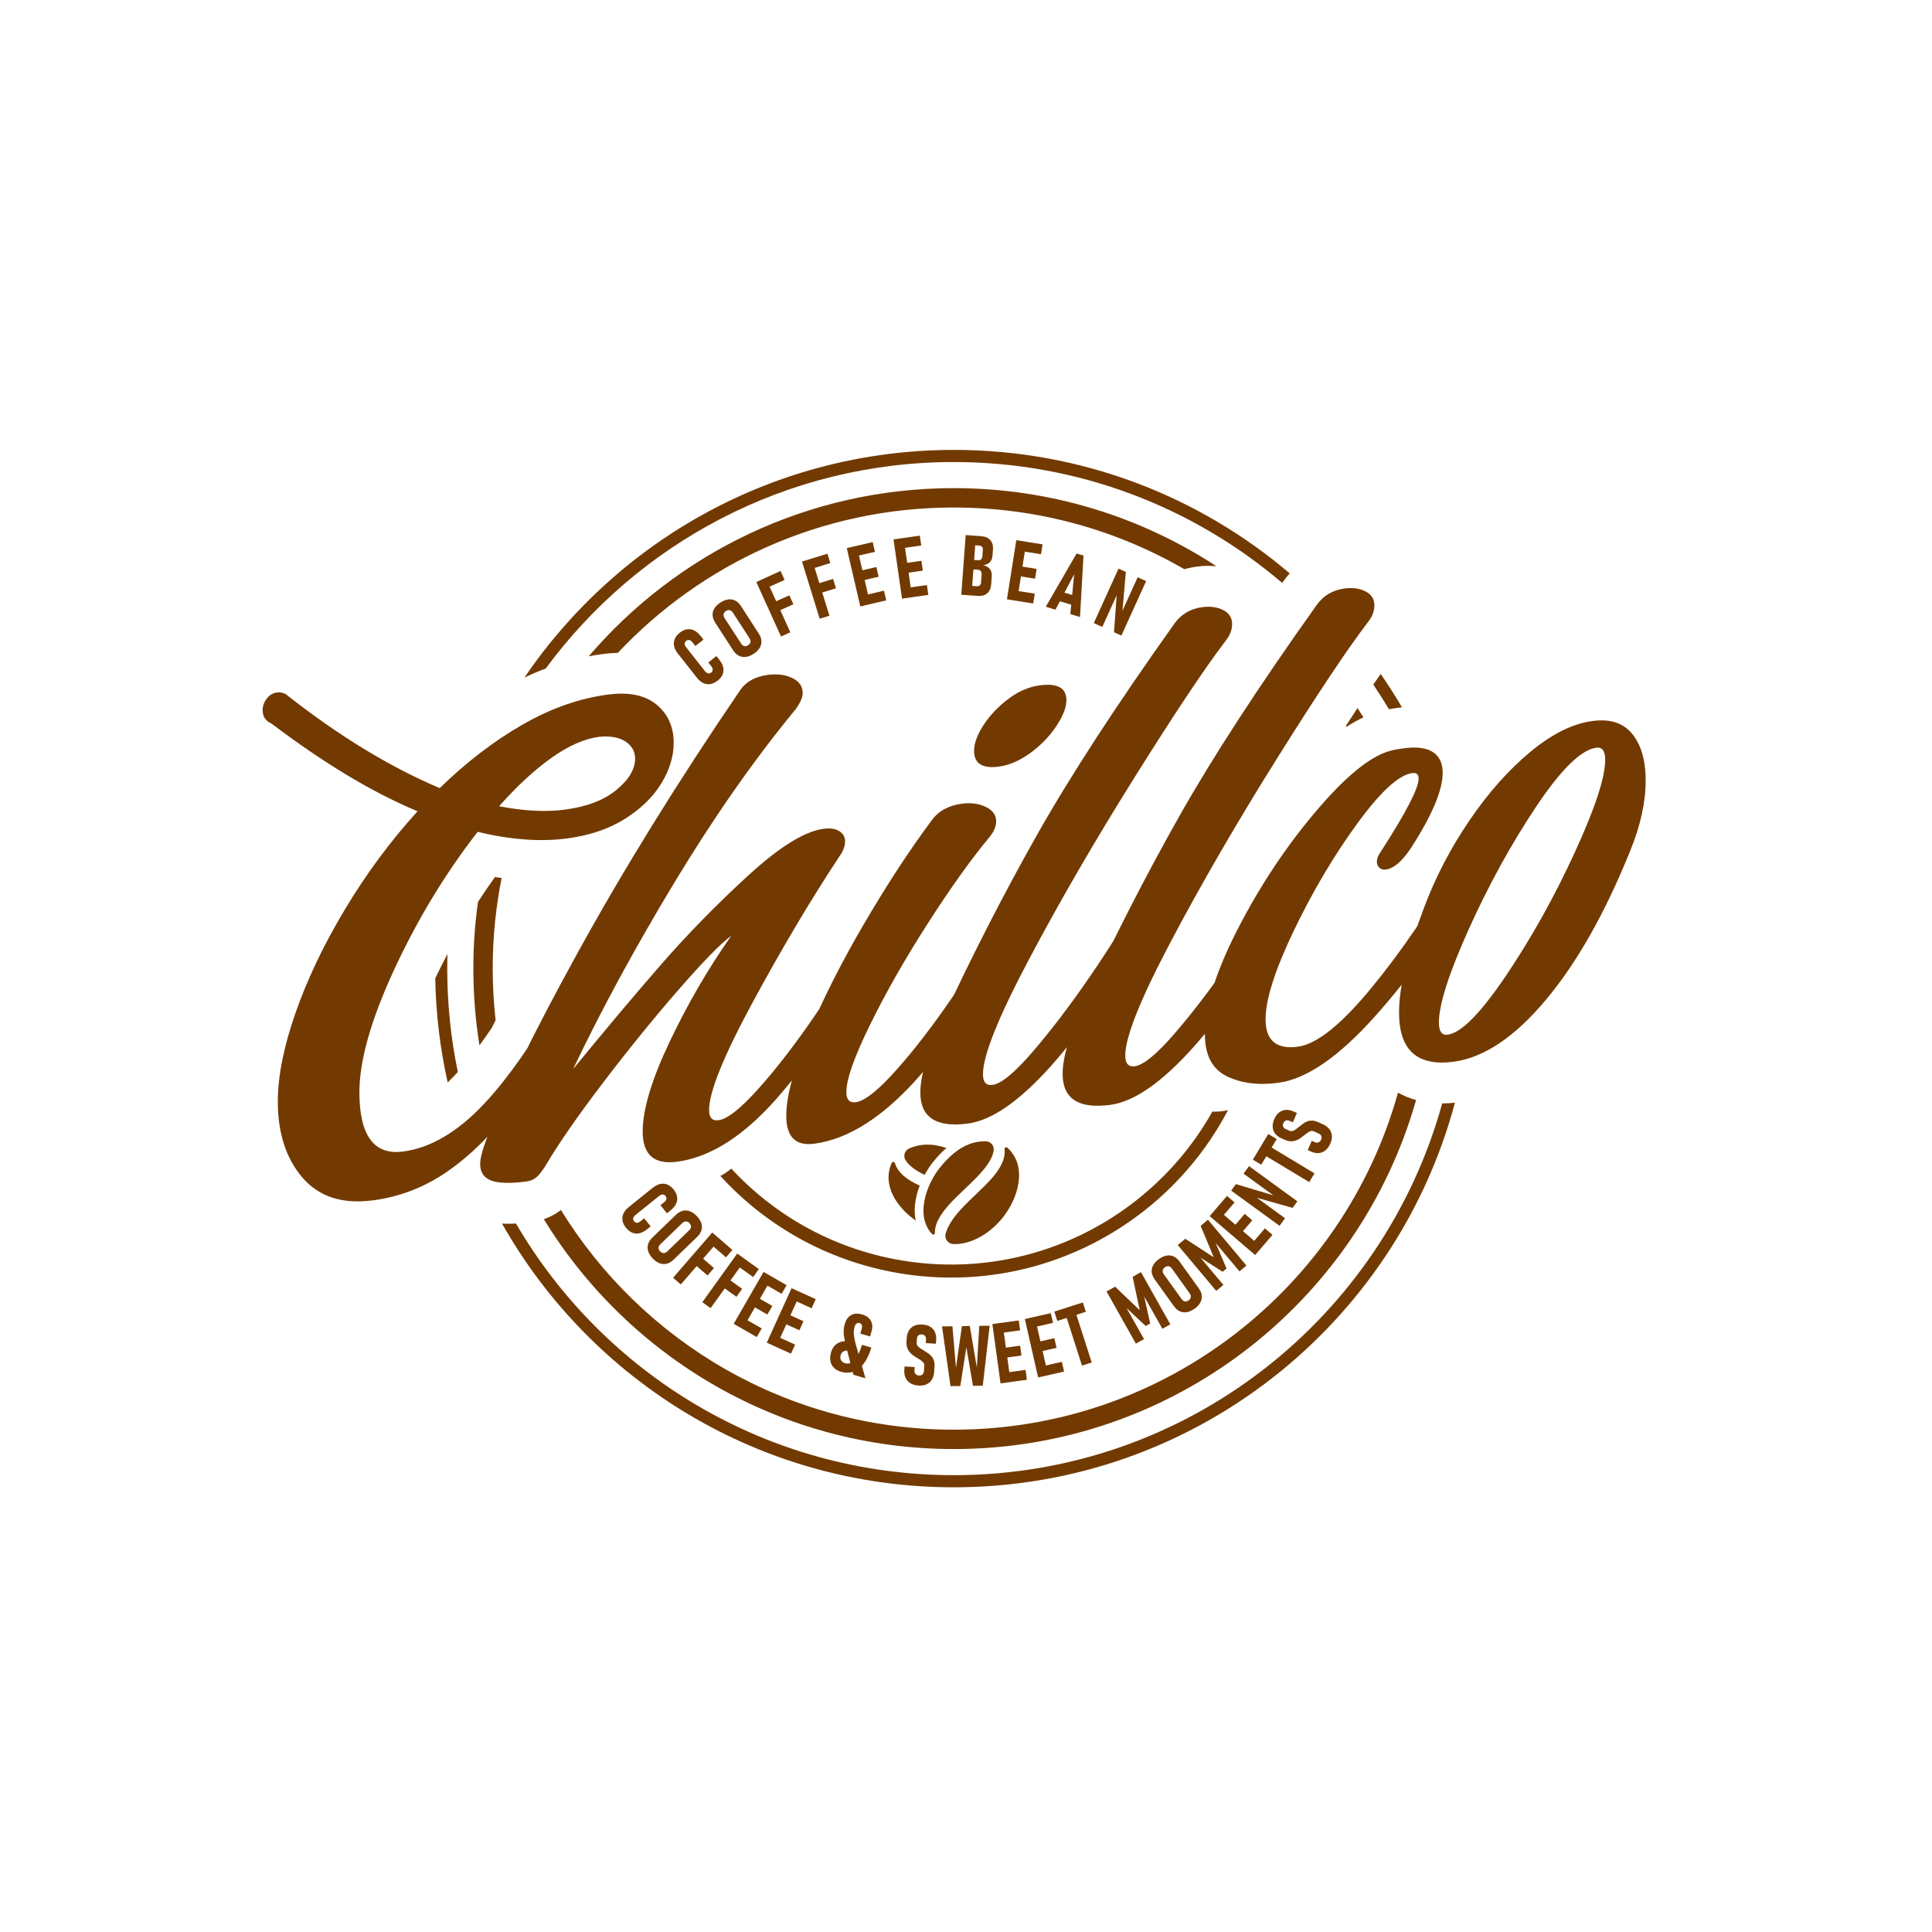 <?xml version="1.0" encoding="UTF-8"?>
<svg id="katman_1" xmlns="http://www.w3.org/2000/svg" version="1.1" viewBox="0 0 745 745">
  <!-- Generator: Adobe Illustrator 29.4.0, SVG Export Plug-In . SVG Version: 2.1.0 Build 152)  -->
  <defs>
    <style>
      .st0, .st1 {
        fill: #723a00;
      }

      .st1 {
        fill-rule: evenodd;
      }
    </style>
  </defs>
  <path class="st1" d="M176.54,413.36c-2.67-12.87-4.08-26.2-4.08-39.86,0-1.88.03-3.75.09-5.62-1.63,3.09-3.2,6.22-4.72,9.38.25,13.77,1.9,27.2,4.8,40.16.84-.81,1.64-1.63,2.41-2.44.5-.53,1-1.07,1.5-1.62M556.12,425.49c-22.76,82.64-98.45,143.35-188.33,143.35-72.04,0-134.95-39-168.82-97.03-1.78.1-3.58.12-5.37.04,34.34,60.7,99.48,101.67,174.19,101.67,92.57,0,170.45-62.9,193.24-148.29-1.69.17-3.33.26-4.92.26ZM529.55,263.97c2.11,3.11,4.12,6.28,6.05,9.51,1.26-.23,2.53-.42,3.79-.58.41-.05.81-.1,1.22-.14-2.57-4.4-5.31-8.7-8.2-12.88-.96,1.36-1.91,2.72-2.85,4.1ZM367.8,178.17c48.32,0,92.53,17.55,126.63,46.61l.53-.74c.74-1.04,1.53-2.02,2.37-2.94-34.9-29.69-80.11-47.61-129.52-47.61-68.86,0-129.59,34.8-165.57,87.77,2.69-1.27,5.43-2.44,8.21-3.49,35.56-48.28,92.8-79.61,157.36-79.61Z"/>
  <path class="st1" d="M191.11,393.41c-.73-6.54-1.12-13.18-1.12-19.91,0-11.95,1.19-23.63,3.44-34.92-.86-.12-1.72-.25-2.57-.39-2.26,3.16-4.44,6.36-6.55,9.62-1.17,8.4-1.78,16.98-1.78,25.7,0,10.07.81,19.95,2.36,29.58,1.63-2.21,3.21-4.45,4.73-6.7.5-.99.99-1.98,1.49-2.97M539.08,421.34c-20.89,74.96-89.66,129.96-171.28,129.96-64.06,0-120.21-33.89-151.5-84.71-2,1.55-4.22,2.73-6.6,3.54,32.56,53.16,91.19,88.64,158.1,88.64,84.74,0,156.2-56.9,178.25-134.57-2.51-.69-4.84-1.65-6.97-2.86ZM518.99,279.91l.23.37c2.12-1.39,4.3-2.63,6.52-3.66-.74-1.21-1.5-2.41-2.27-3.6-1.51,2.29-3,4.59-4.48,6.89ZM367.8,195.7c32.39,0,62.75,8.66,88.9,23.79,1.58-.45,3.22-.79,4.9-1.01,2.5-.33,5.01-.38,7.48-.13-29.11-19.04-63.9-30.12-101.28-30.12-56.34,0-106.8,25.16-140.78,64.84,1.77-.34,3.56-.63,5.36-.86,1.96-.26,3.92-.42,5.87-.47,32.43-34.49,78.47-56.04,129.55-56.04Z"/>
  <path class="st0" d="M438.7,468.8c14.36-10.68,26.35-24.55,34.84-40.73-1.27.32-2.57.52-3.87.56l-1.39.04c-.26,0-.53,0-.79,0-8.01,14.25-18.9,26.5-31.78,36.09-23.72,17.65-54.18,26.26-85.75,21.63-27.13-3.98-50.67-17.09-67.96-35.76-.56.46-1.13.89-1.69,1.31l-.08.06-.09.06c-.72.51-1.52.98-2.37,1.4,18.09,19.79,42.86,33.7,71.45,37.9,32.94,4.83,64.73-4.15,89.48-22.57"/>
  <path class="st1" d="M354.63,457.19c-4.6-2.13-8.31-4.72-9.57-8.73-.08-.24-.26-.41-.53-.41-.27,0-.54.13-.65.34-3.91,8.52,1.91,17.18,9.21,22.26-.81-4.01-.28-8.67,1.55-13.45"/>
  <path class="st1" d="M356.53,453.05c.2-.37.4-.72.61-1.08.84-1.43,1.75-2.76,2.71-3.95,1.67-2.07,3.38-3.85,5.12-5.34-5.86-1.97-10.45-1.55-14.34.16-.89.41-1.53,1.1-1.78,1.98-.28.93-.14,1.82.38,2.64,1.5,2.29,4.13,4.06,7.29,5.6"/>
  <path class="st1" d="M382.47,441.2c-.58-.71-1.43-1.09-2.42-1.12-3.45-.03-6.98.89-10.65,3.44-2.24,1.55-4.54,3.71-6.9,6.63-.85,1.05-1.67,2.24-2.43,3.53-.74,1.27-1.43,2.63-2.01,4.05-1.88,4.61-2.71,9.78-1.13,14.1.53,1.46,1.33,2.81,2.46,4.01.19.24.45.29.7.19.24-.11.44-.34.41-.59,0-.6.04-1.2.16-1.81.74-4.04,4.05-7.96,7.92-11.82,1.16-1.15,2.35-2.29,3.56-3.44,2.75-2.62,5.48-5.22,7.55-7.83,1.78-2.24,3.07-4.5,3.47-6.77.16-.95-.06-1.83-.68-2.58M388.44,442.53c-.18-.15-.48-.16-.73-.06-.24.11-.35.34-.33.59.39,3.92-1.69,7.54-4.74,11.08-1.81,2.1-3.96,4.17-6.15,6.25-1.18,1.13-2.37,2.26-3.52,3.41-3.54,3.53-6.72,7.19-8.11,11.2-.08.22-.15.45-.22.67-.24.96-.11,1.93.49,2.73.59.79,1.45,1.27,2.48,1.33,6.17.24,13.45-3.35,18.85-9.95,6.2-7.58,9.95-20.02,1.97-27.25Z"/>
  <path class="st0" d="M641.71,270.86s.01-.02,0-.02c-.01,0-.01.02,0,.02Z"/>
  <path class="st0" d="M558.26,398.98c5.2-.68,12.68-8.25,22.43-22.7,9.75-14.45,18.57-30.24,26.46-47.36,7.88-17.13,11.83-29.11,11.83-35.93,0-3.41-1.14-4.97-3.41-4.67-5.85.77-13.57,8.32-23.17,22.67-9.59,14.35-18.25,30.07-25.97,47.18-7.72,17.11-11.58,29.16-11.58,36.15,0,3.41,1.14,4.97,3.41,4.67M560.46,409.42c-13.98,1.83-20.97-4.48-20.97-18.95,0-10.08,3.25-23.67,9.75-40.78,4.39-11.63,10.2-22.76,17.44-33.38,7.23-10.62,15.04-19.41,23.41-26.36,8.37-6.95,16.38-10.93,24.02-11.93,6.83-.9,11.95.79,15.36,5.06,3.41,4.27,5.12,10.22,5.12,17.86,0,8.29-1.95,17.24-5.85,26.86-9.75,24.2-20.65,43.47-32.68,57.81-12.03,14.34-23.9,22.28-35.6,23.81ZM492.91,417.55c-7.8,1.02-14.47.15-20-2.62-5.53-2.77-8.29-8.14-8.29-16.1,0-10.73,4.31-24.42,12.92-41.08,8.62-16.66,18.7-31.76,30.24-45.3,11.54-13.54,21.13-21.22,28.77-23.04,1.14-.31,2.76-.61,4.88-.88,4.88-.64,8.58-.15,11.1,1.47,2.52,1.62,3.78,4.3,3.78,8.04,0,6.67-4.06,16.3-12.19,28.91-3.41,5.16-6.67,7.95-9.75,8.35-.98.13-1.79-.09-2.44-.66-.65-.57-.98-1.33-.98-2.31,0-1.3.49-2.58,1.46-3.85,9.75-15.1,14.63-24.52,14.63-28.26,0-1.63-.81-2.33-2.44-2.12-5.2.68-12.31,7.22-21.34,19.62-9.02,12.4-17.15,26.15-24.39,41.24-7.23,15.09-10.85,26.46-10.85,34.1,0,8.13,4.15,11.65,12.44,10.56,7.32-.96,16.87-8.63,28.65-23.02,11.79-14.39,22.48-30.18,32.07-47.37,3.74-1.14,6.67-.22,8.78,2.75-12.36,21.45-25.56,40.05-39.63,55.8-14.06,15.74-26.54,24.33-37.43,25.76ZM428.05,426.06c-12.19,1.6-18.29-2.4-18.29-11.99,0-6.34,2.68-15.39,8.05-27.15,11.54-24.92,23.78-48.84,36.7-71.75,12.92-22.91,30.68-50.24,53.28-81.97,2.6-3.59,6.18-5.69,10.73-6.28,3.09-.41,5.77-.03,8.05,1.14,2.28,1.16,3.41,2.97,3.41,5.4,0,2.28-.89,4.51-2.68,6.69-7.97,10.47-19.63,27.98-34.99,52.51-15.36,24.53-28.94,47.93-40.72,70.21-11.79,22.27-17.68,36.99-17.68,44.14,0,3.09,1.22,4.47,3.66,4.15,3.41-.45,8.66-4.79,15.73-13.04,7.07-8.24,14.35-17.81,21.82-28.71,7.48-10.9,13.09-19.92,16.83-27.08,3.74-1.14,6.67-.22,8.78,2.75-30.08,51.58-54.3,78.57-72.67,80.98ZM373.18,433.26c-12.19,1.6-18.29-2.4-18.29-11.99,0-6.34,2.68-15.39,8.05-27.15,11.54-24.92,23.78-48.84,36.7-71.75,12.92-22.91,30.69-50.24,53.28-81.97,2.6-3.59,6.18-5.69,10.73-6.28,3.09-.4,5.77-.03,8.05,1.14,2.28,1.16,3.41,2.97,3.41,5.4,0,2.28-.89,4.51-2.68,6.69-7.97,10.47-19.63,27.98-34.99,52.51-15.36,24.53-28.94,47.93-40.72,70.21-11.79,22.27-17.68,36.99-17.68,44.14,0,3.09,1.22,4.47,3.66,4.15,3.41-.45,8.66-4.79,15.73-13.04,7.07-8.24,14.35-17.81,21.82-28.71,7.48-10.9,13.09-19.92,16.83-27.08,3.74-1.14,6.67-.22,8.78,2.75-30.08,51.58-54.3,78.57-72.67,80.98ZM313.92,441.03c-7.15.94-10.73-2.66-10.73-10.79,0-7.48,2.85-18.01,8.54-31.6,5.69-13.59,12.92-27.87,21.7-42.84,8.78-14.97,17.39-28.13,25.85-39.48,2.6-3.59,6.5-5.73,11.7-6.41,3.41-.45,6.46-.03,9.14,1.24,2.68,1.27,4.02,3.13,4.02,5.57,0,1.95-.89,4.02-2.68,6.2-6.99,8.4-14.88,19.43-23.65,33.1-8.78,13.67-16.22,26.72-22.31,39.14-6.1,12.42-9.14,21.07-9.14,25.95,0,2.93,1.22,4.23,3.66,3.91,3.41-.45,8.58-4.54,15.48-12.27,6.91-7.73,14.06-17,21.46-27.81,7.4-10.81,13.29-20.4,17.68-28.78,1.95-.58,3.62-.64,5-.17,1.38.47,2.64,1.44,3.78,2.92-11.7,21.04-24.51,39.55-38.41,55.52-13.9,15.97-27.6,24.84-41.09,26.61ZM385.13,295.62c-6.34.83-9.51-1.19-9.51-6.07,0-2.93,1.22-6.26,3.66-9.99,2.44-3.73,5.61-7.08,9.51-10.03,3.9-2.95,7.97-4.7,12.19-5.26,6.83-.9,10.24,1.01,10.24,5.73,0,2.76-1.3,6.1-3.9,10.02-2.6,3.92-5.93,7.36-10,10.33-4.06,2.97-8.13,4.72-12.19,5.26ZM202.97,455.59c-6.34.83-10.89.7-13.66-.4-2.76-1.1-4.15-3.2-4.15-6.28,0-1.95.65-4.72,1.95-8.3,6.18-16.9,18.13-41.44,35.85-73.59,17.72-32.16,38.45-65.64,62.18-100.46,2.28-3.55,5.93-5.66,10.97-6.32,3.58-.47,6.71-.07,9.39,1.21,2.68,1.27,4.02,3.21,4.02,5.81,0,1.63-.89,3.69-2.68,6.2-15.93,19.32-31.5,41.56-46.7,66.72-15.2,25.16-28.25,49.18-39.14,72.07,12.36-15.11,23.65-28.54,33.9-40.29,10.24-11.75,21.42-23.17,33.53-34.27,12.11-11.1,21.83-17.13,29.14-18.09,2.6-.34,4.63-.04,6.1.91,1.46.95,2.19,2.23,2.19,3.86,0,1.95-.73,3.92-2.19,5.9-11.05,16.73-22.19,35.47-33.41,56.2-11.22,20.74-16.83,34.6-16.83,41.59,0,2.93,1.22,4.23,3.66,3.91,3.41-.45,8.58-4.54,15.48-12.27,6.91-7.73,14.06-17,21.46-27.81s13.29-20.4,17.68-28.78c1.95-.58,3.62-.64,5-.17,1.38.47,2.64,1.44,3.78,2.92-13.01,21.7-26.17,40.38-39.5,56.03-13.33,15.65-26.66,24.35-39.99,26.1-8.78,1.15-13.17-2.74-13.17-11.68,0-8.45,3.45-19.96,10.36-34.52,6.91-14.56,14.83-28.2,23.78-40.92-4.06,2.97-10.85,9.92-20.36,20.84-9.51,10.92-19.18,22.84-29.02,35.75-9.84,12.91-17.19,23.51-22.07,31.79-1.3,2.12-2.48,3.66-3.54,4.61-1.06.95-2.4,1.53-4.02,1.75ZM192.48,310.89c9.43,1.85,17.88,2.29,25.36,1.31,8.45-1.11,15.08-3.64,19.87-7.61,4.8-3.96,7.19-7.98,7.19-12.04,0-2.76-1.22-4.96-3.66-6.59-2.44-1.63-5.85-2.24-10.24-1.83-5.69.75-11.83,3.46-18.41,8.15-6.58,4.68-13.29,10.89-20.12,18.61ZM143.71,462.87c-11.71,1.54-20.73-1.39-27.07-8.76-6.34-7.38-9.51-17.16-9.51-29.36,0-9.75,2.28-21.15,6.83-34.18,4.55-13.03,10.93-26.39,19.14-40.06,8.21-13.68,17.52-26.24,27.92-37.68-17.23-7.17-36.01-18.44-56.33-33.82-2.28-1-3.41-2.72-3.41-5.16,0-1.63.53-3.12,1.59-4.48,1.06-1.36,2.4-2.14,4.02-2.36.98-.13,2.03.06,3.17.56,20.32,16.03,40.15,28.14,59.5,36.33,10.24-9.96,20.85-18.1,31.82-24.41,10.97-6.32,21.99-10.2,33.04-11.65,8.13-1.07,14.39.23,18.78,3.88,4.39,3.65,6.58,8.57,6.58,14.74,0,5.2-1.58,10.41-4.76,15.62-3.17,5.21-7.84,9.77-14.02,13.67-6.18,3.9-13.66,6.42-22.43,7.58-10.24,1.34-21.7.49-34.38-2.56-12.52,16.11-23.25,33.82-32.19,53.12-8.94,19.3-13.41,35.05-13.41,47.24,0,16.74,5.61,24.38,16.83,22.91,10.57-1.39,20.93-7.46,31.09-18.22,10.16-10.76,21.01-26.65,32.55-47.68,2.6-.5,4.47-.59,5.61-.25,1.14.34,2.28,1.33,3.41,2.97-10.73,18.48-20.4,33.32-29.02,44.53-8.62,11.21-17.35,19.92-26.21,26.12-8.86,6.2-18.57,10-29.14,11.38Z"/>
  <path class="st0" d="M512.95,441.06c-.5,1.11-1.13,1.96-1.89,2.57-.76.6-1.62.94-2.58,1.01-.97.07-1.99-.14-3.1-.63l-1.13-.51,1.58-3.59,1.13.51c.53.24,1.02.28,1.46.11.43-.16.77-.51,1.01-1.04.23-.52.27-.99.09-1.41-.17-.42-.51-.75-1.04-.98l-1.84-.83c-.44-.2-.86-.23-1.27-.1-.41.12-.83.35-1.26.67-.43.32-.87.67-1.33,1.05-.46.37-.94.72-1.46,1.07-.52.35-1.08.64-1.68.85-.6.21-1.26.3-1.98.28-.72-.03-1.51-.23-2.37-.62l-1.09-.49c-1.62-.73-2.68-1.75-3.16-3.06-.49-1.32-.36-2.81.38-4.47.72-1.61,1.74-2.67,3.06-3.16,1.31-.5,2.79-.39,4.43.35l1.19.53-1.56,3.6-1.2-.54c-.54-.24-1.03-.29-1.45-.16-.43.14-.76.46-.98.95-.24.52-.28.99-.13,1.4.15.41.46.72.95.94l1.4.63c.49.22.96.26,1.41.1.44-.16.89-.41,1.34-.77.44-.37.93-.74,1.44-1.14.44-.35.89-.69,1.36-1.02.47-.33.98-.59,1.54-.79.55-.2,1.16-.28,1.84-.25.67.03,1.43.23,2.27.61l1.75.79c1.64.74,2.72,1.77,3.22,3.09.51,1.32.38,2.81-.36,4.46M486.35,449.13l-3.24-1.95,5.96-9.9,3.24,1.95-5.96,9.9ZM504.85,455.83l-18.11-10.91,2.03-3.37,18.11,10.91-2.03,3.37ZM493.41,472.68l-18.65-13.57,1.82-2.5,15.66,4.68.23.7-12.95-9.42,2.11-2.9,18.65,13.57-1.84,2.53-14.9-4.21-.26-.7,12.25,8.91-2.12,2.91ZM470.53,470.12l-2.92-2.5,5.53-6.46,2.92,2.5-5.53,6.46ZM477.88,476.42l-2.91-2.49,5.02-5.86,2.91,2.49-5.02,5.86ZM485.15,482.63l-2.92-2.5,5.53-6.46,2.92,2.5-5.53,6.46ZM484.01,483.96l-17.54-15.01,2.56-2.99,17.54,15.01-2.56,2.99ZM468.04,484.83l-5.06-12.13,2.82-2.37,14.84,17.68-2.68,2.25-10.36-12.34.84.63,4.52,10.59-1.51,1.27-9.45-6.04-.61-1.23,10.36,12.34-2.75,2.31-14.84-17.68,2.89-2.43,11,7.15ZM458.34,501.45c.5-.36.78-.77.85-1.25.07-.47-.08-.97-.46-1.5l-6.83-9.52c-.36-.51-.78-.81-1.25-.9-.47-.1-.96.04-1.46.4-.49.35-.77.77-.84,1.25-.07.47.08.97.45,1.47l6.83,9.52c.38.52.8.83,1.27.92.48.09.95-.05,1.44-.4ZM460.64,504.65c-1.01.72-2,1.17-2.96,1.33-.97.17-1.87.06-2.72-.33-.85-.39-1.61-1.04-2.28-1.97l-7.41-10.32c-.67-.94-1.06-1.87-1.15-2.8-.1-.93.09-1.82.56-2.68.47-.86,1.21-1.65,2.22-2.37,1-.72,1.99-1.17,2.95-1.34.97-.17,1.87-.07,2.73.32.85.39,1.61,1.05,2.28,1.99l7.41,10.32c.67.93,1.05,1.86,1.15,2.79.09.93-.1,1.82-.57,2.69-.47.86-1.2,1.66-2.21,2.38ZM439.49,505.22l-2.73-12.86,3.21-1.8,11.32,20.12-3.06,1.72-7.9-14.05.71.77,2.48,11.24-1.72.97-8.17-7.68-.38-1.32,7.9,14.04-3.13,1.76-11.32-20.12,3.29-1.85,9.49,9.06ZM407.71,509.37l-1.15-3.6,11.01-3.53,1.15,3.6-11.01,3.53ZM417.23,526.59l-6.46-20.13,3.75-1.2,6.46,20.13-3.75,1.2ZM397.75,512.01l-.85-3.75,8.3-1.89.85,3.75-8.3,1.89ZM399.9,521.46l-.85-3.73,7.52-1.71.85,3.73-7.52,1.71ZM402.02,530.78l-.85-3.75,8.3-1.89.85,3.75-8.3,1.89ZM400.32,531.16l-5.12-22.51,3.84-.87,5.12,22.51-3.84.87ZM384.93,514.15l-.52-3.81,8.43-1.16.52,3.81-8.43,1.16ZM386.25,523.75l-.52-3.79,7.64-1.05.52,3.79-7.64,1.05ZM387.55,533.22l-.52-3.81,8.43-1.16.52,3.81-8.43,1.16ZM385.82,533.46l-3.15-22.87,3.9-.54,3.15,22.87-3.9.54ZM368.64,527.41l2.28-16.05,3.05-.04,2.7,15.98.95-16.03,4-.05-2.65,23.12-3.78.05-2.55-14.89-2.33,14.96-3.78.05-3.27-23.04,4-.05,1.37,16ZM354.07,534.26c-1.21-.09-2.23-.4-3.06-.91-.83-.51-1.44-1.21-1.83-2.08-.4-.88-.55-1.92-.46-3.13l.09-1.23,3.91.26-.09,1.23c-.04.58.08,1.05.39,1.41.3.35.74.56,1.32.6.57.04,1.02-.09,1.36-.39.34-.3.53-.74.57-1.31l.15-2.01c.04-.48-.07-.89-.33-1.23-.26-.35-.61-.66-1.05-.95-.45-.29-.92-.59-1.44-.9-.5-.3-1-.64-1.51-1-.51-.37-.97-.8-1.37-1.29-.4-.49-.71-1.08-.93-1.77-.22-.68-.3-1.49-.23-2.43l.09-1.19c.13-1.77.73-3.11,1.81-4.02,1.07-.91,2.52-1.3,4.33-1.16,1.76.13,3.1.73,4.02,1.8.92,1.06,1.31,2.5,1.18,4.29l-.1,1.3-3.92-.24.1-1.31c.04-.59-.07-1.06-.34-1.42-.28-.36-.69-.56-1.22-.6-.57-.04-1.02.08-1.36.35-.34.28-.52.68-.56,1.21l-.11,1.54c-.04.54.08.99.38,1.36.3.36.69.7,1.18,1,.49.29,1.01.62,1.56.96.48.29.95.6,1.42.94.46.33.89.72,1.27,1.18.37.45.66,1,.86,1.64.2.64.27,1.42.2,2.34l-.14,1.91c-.13,1.79-.74,3.16-1.81,4.08-1.07.92-2.51,1.32-4.32,1.18ZM328.39,521.06c-1.11-.33-2.03-.36-2.76-.11-.74.25-1.22.78-1.45,1.57-.23.77-.18,1.44.14,1.99.32.56.86.95,1.65,1.18,1.28.38,2.47-.06,3.59-1.31,1.12-1.24,2.06-3.18,2.83-5.81l3.61,1.06c-.73,2.48-1.68,4.49-2.84,6.06-1.16,1.56-2.49,2.63-3.99,3.19-1.5.56-3.11.59-4.85.08-1.76-.52-2.97-1.43-3.64-2.75-.67-1.32-.74-2.91-.19-4.78.49-1.68,1.41-2.88,2.73-3.58,1.33-.71,2.94-.86,4.84-.46l.33,3.67ZM329.07,530.11l-2.64-10.26c-.45-1.78-.78-3.39-1.01-4.85-.22-1.46-.11-2.96.34-4.49.48-1.63,1.31-2.77,2.49-3.41,1.17-.64,2.57-.73,4.19-.25,1.61.47,2.74,1.29,3.38,2.45.64,1.16.72,2.54.24,4.16l-.55,1.89-3.76-1.11.55-1.89c.16-.55.17-1.01.03-1.39-.14-.38-.43-.63-.87-.76-.43-.13-.81-.07-1.15.17-.34.24-.6.66-.77,1.25-.3,1.02-.39,2.11-.26,3.25.13,1.14.39,2.4.79,3.79l3.65,12.82-4.63-1.36ZM305.22,500.95l1.59-3.5,7.75,3.52-1.59,3.5-7.75-3.52ZM301.22,509.77l1.58-3.48,7.03,3.19-1.58,3.48-7.03-3.19ZM297.26,518.47l1.59-3.5,7.75,3.52-1.59,3.5-7.75-3.52ZM295.68,517.75l9.55-21.02,3.58,1.63-9.55,21.02-3.58-1.63ZM294.04,494.66l1.92-3.33,7.37,4.25-1.92,3.33-7.37-4.25ZM289.21,503.05l1.91-3.32,6.69,3.85-1.91,3.32-6.69-3.85ZM284.44,511.34l1.92-3.33,7.37,4.25-1.92,3.33-7.37-4.25ZM282.93,510.47l11.52-20,3.41,1.96-11.52,20-3.41-1.96ZM283.51,487.48l2.2-3.07,6.91,4.96-2.2,3.07-6.91-4.96ZM277.72,495.56l2.2-3.07,6.27,4.5-2.2,3.07-6.27-4.5ZM270.82,502.14l13.46-18.75,3.2,2.29-13.46,18.75-3.2-2.29ZM273.52,479.28l2.47-2.86,6.43,5.57-2.47,2.86-6.43-5.57ZM267.01,486.79l2.47-2.86,5.83,5.05-2.47,2.86-5.83-5.05ZM259.55,492.72l15.11-17.45,2.97,2.58-15.11,17.45-2.97-2.58ZM254.55,482.54c.42.44.87.66,1.36.67.48,0,.95-.22,1.41-.67l8.43-8.13c.45-.43.69-.89.71-1.37.03-.48-.18-.94-.61-1.39-.42-.44-.87-.65-1.36-.65-.48,0-.95.22-1.4.65l-8.44,8.13c-.46.45-.71.91-.72,1.39-.02.48.19.93.61,1.37ZM251.71,485.28c-.86-.89-1.44-1.81-1.75-2.74-.3-.93-.33-1.85-.07-2.74.26-.9.8-1.74,1.63-2.54l9.14-8.82c.83-.8,1.7-1.31,2.6-1.54.91-.23,1.82-.17,2.74.17.92.34,1.81.96,2.67,1.85.86.89,1.44,1.8,1.75,2.73.3.93.33,1.85.07,2.75-.26.89-.81,1.74-1.64,2.54l-9.14,8.82c-.82.79-1.69,1.3-2.59,1.54-.9.22-1.82.17-2.74-.17-.92-.34-1.81-.95-2.67-1.84ZM241.37,473.43c-.73-.91-1.17-1.83-1.33-2.76-.16-.93-.03-1.85.38-2.74.41-.89,1.1-1.73,2.07-2.5l9.21-7.4c.97-.78,1.94-1.28,2.89-1.48.96-.2,1.87-.13,2.75.23.88.36,1.68.99,2.41,1.89.74.92,1.18,1.84,1.34,2.78.16.93.03,1.84-.38,2.73-.41.89-1.11,1.73-2.08,2.51l-1.45,1.16-2.5-3.11,1.45-1.16c.3-.24.53-.5.68-.77.15-.27.21-.54.18-.82-.02-.28-.14-.55-.35-.82-.3-.37-.66-.56-1.09-.57-.43,0-.88.18-1.34.55l-9.21,7.4c-.46.37-.74.76-.82,1.19-.08.42.02.82.32,1.19.32.4.69.59,1.12.59.42,0,.87-.19,1.33-.56l1.45-1.16,2.5,3.11-1.45,1.16c-.97.78-1.94,1.28-2.9,1.49-.96.21-1.88.14-2.75-.22-.87-.36-1.68-.99-2.42-1.91Z"/>
  <path class="st0" d="M421.78,240.26l9.54-21,2.82,1.28-1.43,16.28-.64.37,6.62-14.59,3.27,1.48-9.54,21-2.85-1.29,1.12-15.45.63-.39-6.26,13.79-3.28-1.49ZM407.88,231.6l1.06-3.53,6.02,1.8-1.06,3.53-6.02-1.8ZM403.26,233.97l11.89-20.54,2.65.79-1.33,23.7-3.74-1.12,1.47-15.35-7.2,13.64-3.74-1.12ZM393.02,212.37l.6-3.79,8.4,1.33-.6,3.8-8.4-1.33ZM391.51,221.93l.6-3.78,7.62,1.21-.6,3.78-7.62-1.21ZM390.01,231.37l.6-3.79,8.4,1.33-.6,3.79-8.4-1.33ZM388.29,231.1l3.61-22.8,3.89.61-3.61,22.8-3.89-.61ZM370.68,229.34l1.7-23.02,3.94.29-1.7,23.02-3.94-.29ZM372.92,229.5l.27-3.69,3.45.25c.49.04.87-.07,1.16-.3.29-.24.45-.59.49-1.06l.23-3.09c.04-.57-.07-1.03-.32-1.36-.25-.34-.64-.53-1.15-.56l-3.39-.25.27-3.64,3.29.24c.46.03.84-.09,1.12-.36.28-.28.44-.69.48-1.24l.18-2.47c.03-.46-.07-.83-.31-1.11-.24-.28-.59-.43-1.04-.47l-3.31-.24.27-3.67,3.7.27c1.56.12,2.74.62,3.55,1.51.8.9,1.14,2.09,1.03,3.6l-.18,2.47c-.08,1.05-.43,1.88-1.07,2.51-.64.63-1.49.99-2.57,1.09,1.15.24,2.02.74,2.61,1.48.59.74.84,1.68.75,2.81l-.23,3.13c-.11,1.52-.63,2.67-1.54,3.45-.91.78-2.14,1.11-3.69.99l-4.05-.3ZM346.82,211.56l-.55-3.8,8.42-1.21.55,3.8-8.42,1.21ZM348.2,221.14l-.54-3.79,7.64-1.1.54,3.79-7.64,1.1ZM349.56,230.61l-.55-3.8,8.42-1.21.55,3.8-8.42,1.21ZM347.83,230.85l-3.28-22.85,3.89-.56,3.28,22.85-3.89.56ZM329.1,214.71l-.87-3.74,8.29-1.93.87,3.74-8.29,1.93ZM331.29,224.14l-.87-3.73,7.52-1.75.87,3.73-7.52,1.75ZM333.45,233.45l-.87-3.74,8.29-1.93.87,3.74-8.29,1.93ZM331.75,233.85l-5.23-22.49,3.83-.89,5.23,22.49-3.83.89ZM312.06,219.64l-1.12-3.61,8.13-2.51,1.12,3.61-8.13,2.51ZM314.99,229.13l-1.12-3.61,7.37-2.28,1.12,3.61-7.37,2.28ZM316.08,238.6l-6.82-22.05,3.76-1.16,6.82,22.05-3.76,1.16ZM294.8,227.14l-1.56-3.44,7.75-3.52,1.56,3.44-7.75,3.52ZM298.91,236.19l-1.56-3.44,7.03-3.19,1.56,3.44-7.03,3.19ZM301.18,245.45l-9.54-21.02,3.58-1.63,9.54,21.02-3.58,1.63ZM288.47,248.81c.51-.33.82-.73.91-1.2.09-.47-.04-.98-.39-1.52l-6.37-9.83c-.34-.52-.74-.84-1.21-.96-.46-.12-.96,0-1.48.33-.51.33-.81.73-.9,1.21-.09.47.04.97.37,1.49l6.37,9.83c.35.54.76.87,1.23.98.47.11.95,0,1.46-.33ZM290.61,252.12c-1.04.67-2.05,1.07-3.03,1.19-.97.12-1.87-.03-2.7-.46-.83-.43-1.56-1.12-2.18-2.08l-6.9-10.66c-.63-.97-.96-1.92-1.01-2.85-.05-.94.18-1.82.69-2.65.51-.83,1.29-1.59,2.33-2.26,1.04-.67,2.04-1.07,3.01-1.2.97-.12,1.88.03,2.71.45.83.43,1.55,1.12,2.18,2.09l6.9,10.66c.62.96.96,1.91,1.01,2.84.05.93-.19,1.82-.69,2.66-.51.84-1.28,1.6-2.32,2.27ZM276.68,262.48c-.92.72-1.84,1.15-2.77,1.31-.93.15-1.85.01-2.73-.4-.89-.42-1.72-1.12-2.48-2.09l-7.31-9.28c-.77-.98-1.26-1.95-1.45-2.9-.2-.96-.11-1.87.25-2.74.37-.88,1-1.67,1.92-2.39.92-.73,1.86-1.17,2.79-1.31.93-.15,1.84-.01,2.73.4.88.42,1.71,1.13,2.49,2.1l1.15,1.46-3.13,2.47-1.15-1.46c-.24-.31-.49-.54-.76-.68-.26-.15-.54-.21-.82-.19-.28.02-.55.13-.82.34-.37.3-.57.65-.58,1.09-.01.43.17.88.54,1.34l7.31,9.28c.37.46.76.74,1.18.83.42.08.82-.02,1.19-.31.4-.32.6-.69.6-1.11,0-.42-.18-.87-.55-1.33l-1.15-1.46,3.13-2.47,1.15,1.46c.77.98,1.26,1.95,1.46,2.91.2.96.12,1.88-.24,2.75-.37.87-1.01,1.67-1.93,2.4Z"/>
</svg>